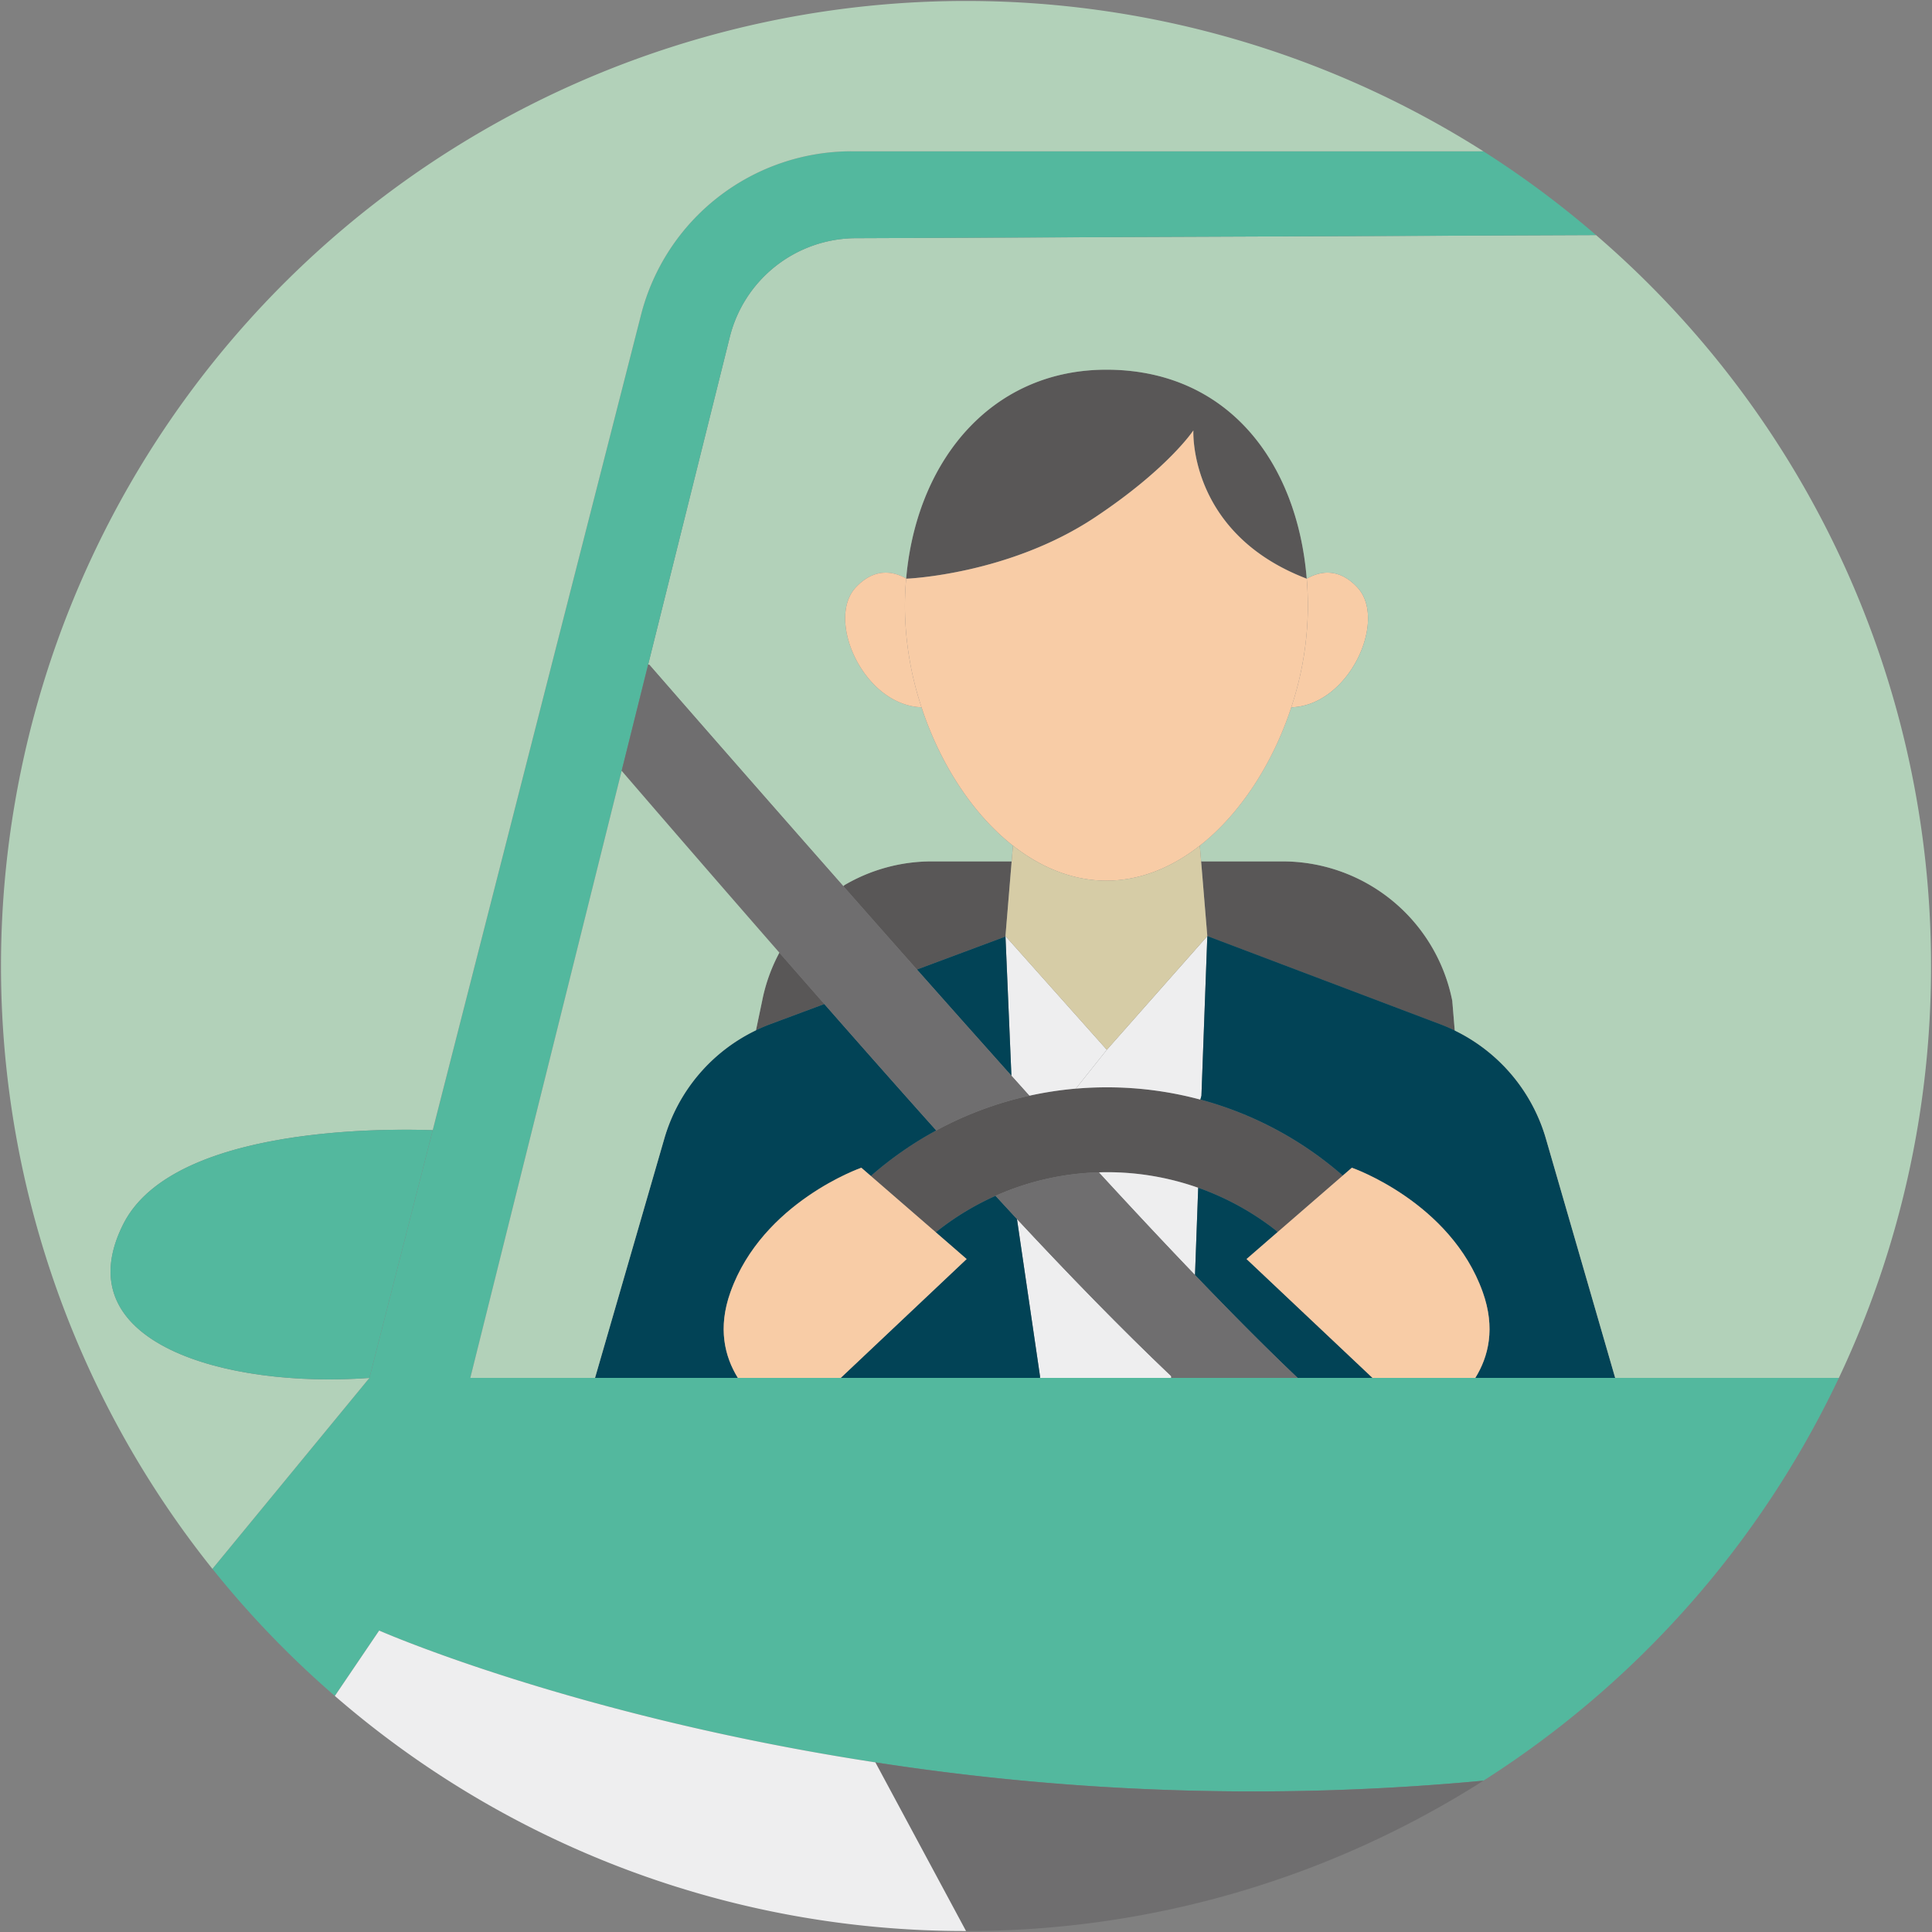 <svg xmlns="http://www.w3.org/2000/svg" xmlns:xlink="http://www.w3.org/1999/xlink" width="363" height="363" viewBox="0 0 363 363"><rect x="0" y="0" width="363" height="363" fill="#808080" stroke="none"/><defs><clipPath id="a"><rect width="363" height="363" fill="none"/></clipPath><clipPath id="b"><rect width="362.624" height="362.624" fill="none"/></clipPath></defs><g clip-path="url(#a)"><g transform="translate(0.19 0.189)"><g clip-path="url(#b)"><g clip-path="url(#b)"><path d="M262.345,91.68c22.638,0,35.837,17.153,37.64,39.269-22.305-8.524-21.3-27.859-21.3-27.859s-4.728,7.182-18.479,16.327c-16.244,10.8-35.42,11.531-35.42,11.531-.023-.008-.038-.023-.061-.03,1.932-22.1,15.948-39.238,37.625-39.238" transform="translate(-54.652 -22.408)" fill="#595757"/><path d="M239.394,290.028a51.313,51.313,0,0,0-11.236,6.849L215.96,286.3a67.144,67.144,0,0,1,38.511-16.411c1.932-.167,3.879-.25,5.857-.25a67.246,67.246,0,0,1,44.3,16.592l-12.259,10.63-.242-.28a51.3,51.3,0,0,0-31.8-10.993c-.515,0-1.023.008-1.53.03a51.058,51.058,0,0,0-19.4,4.409" transform="translate(-52.529 -65.538)" fill="#595757"/><path d="M200.322,245.9l-10.092,3.758c-.939.349-1.856.742-2.75,1.167l1.159-5.531a32.2,32.2,0,0,1,3.235-9.039c2.75,3.144,5.576,6.379,8.448,9.645" transform="translate(-45.626 -57.448)" fill="#595757"/><path d="M240.762,213.628,239.6,227.652v.083l-16.532,6.16-.083.068c-4.7-5.3-9.365-10.592-13.857-15.691l.22-.2a32.362,32.362,0,0,1,16.433-4.455h14.933Z" transform="translate(-50.873 -51.961)" fill="#595757"/><path d="M345.056,239.812l.462,5.584c-.924-.447-1.871-.856-2.849-1.22l-43.64-16.524-1.159-14.024.053-.008h15.236a32.507,32.507,0,0,1,31.9,26.192" transform="translate(-72.38 -51.961)" fill="#595757"/><path d="M281.185,331.831v.326H256.524v-.326L252.19,302.29c9.751,10.486,19.684,20.7,29,29.541" transform="translate(-61.309 -73.451)" fill="#eeeeef"/><path d="M291.168,293.615l-.6,16.4c-5.849-6.1-11.941-12.615-18.07-19.29.508-.023,1.015-.03,1.53-.03a51.331,51.331,0,0,1,17.138,2.924" transform="translate(-66.231 -70.639)" fill="#eeeeef"/><path d="M272.616,253.506,291.5,232.14l-1.106,30-.2.727a67.38,67.38,0,0,0-17.547-2.311c-1.977,0-3.925.083-5.857.25Z" transform="translate(-64.847 -56.45)" fill="#eeeeef"/><path d="M249.4,232.22l18.987,21.3-5.826,7.3a67.509,67.509,0,0,0-8.728,1.333c-1.114-1.243-2.235-2.5-3.379-3.766l.008-.008-1.114-26.139Z" transform="translate(-60.621 -56.469)" fill="#eeeeef"/><path d="M329.7,330.281H315.64c-5.887-5.584-12.425-12.168-19.29-19.327v-.008l.6-16.4a51.48,51.48,0,0,1,14.66,8.069l.242.28-5.819,5.046Z" transform="translate(-72.011 -71.575)" fill="#024356"/><path d="M245.933,330.439v.326H208.49l23.661-22.335-5.8-5.031a51.312,51.312,0,0,1,11.236-6.849q2,2.182,4.016,4.349Z" transform="translate(-50.718 -72.06)" fill="#024356"/><path d="M244.035,232.25l1.114,26.139-.008.008c-5.751-6.432-11.759-13.191-17.721-19.918l.083-.068Z" transform="translate(-55.306 -56.476)" fill="#024356"/><path d="M211.672,272.742a67.512,67.512,0,0,0-12.289,8.554l-1.788-1.546s-18.54,6.432-24.586,23.358c-2.424,6.781-1.083,12.137,1.387,16.13H147.56l13.016-44.951a32.637,32.637,0,0,1,17.229-20.366v-.008c.894-.424,1.811-.818,2.75-1.167l10.092-3.758c7.031,8.016,14.282,16.221,21.025,23.752" transform="translate(-35.951 -60.533)" fill="#024356"/><path d="M362.6,270.2l13.016,44.951H349.336c2.478-3.985,3.819-9.349,1.394-16.13-6.046-16.926-24.586-23.358-24.586-23.358l-1.712,1.477a67.109,67.109,0,0,0-26.752-14.282l.2-.727,1.106-30,43.64,16.524c.977.364,1.924.773,2.849,1.22A32.7,32.7,0,0,1,362.6,270.2" transform="translate(-72.334 -56.45)" fill="#024356"/><path d="M332.653,144.8c5.675,6.091-1.508,22.191-12.433,22.517a60.933,60.933,0,0,0,3.122-18.873q0-2.693-.212-5.3c2.227-1.288,5.879-2.265,9.524,1.652" transform="translate(-77.796 -34.607)" fill="#f8cca6"/><path d="M401.77,195.631a180.451,180.451,0,0,1-17.312,77.393H342.431l-13.016-44.951a32.7,32.7,0,0,0-17.13-20.32l-.462-5.584a32.507,32.507,0,0,0-31.9-26.192H264.689l-.053.008-.25-2.97c7.629-5.985,13.729-15.479,17.183-25.987C292.495,146.7,299.677,130.6,294,124.511c-3.644-3.917-7.3-2.94-9.524-1.652-1.8-22.116-15-39.269-37.64-39.269-21.676,0-35.693,17.138-37.625,39.238-2.227-1.273-5.849-2.2-9.471,1.682-5.652,6.076,1.477,22.108,12.357,22.51,3.447,10.509,9.546,20,17.183,25.995l-.25,2.97-.045-.008H214.055a32.362,32.362,0,0,0-16.433,4.455l-.22.2c-19.964-22.661-36.435-41.587-36.435-41.587l-.227-.061,15.335-61.521A24.5,24.5,0,0,1,199.7,58.883L338.832,58.3A180.866,180.866,0,0,1,401.77,195.631" transform="translate(-39.146 -14.319)" fill="#b2d1b9"/><path d="M177.237,340.222c-56.884-8.72-93.228-24.767-93.228-24.767l-8.327,12.289a181.807,181.807,0,0,1-23-23.881l29.5-35.875,11.9-46.55L133.21,68.258A40.85,40.85,0,0,1,172.79,37.52H291.475a181.017,181.017,0,0,1,21.169,15.744l-139.134.583a24.5,24.5,0,0,0-23.623,18.577l-15.335,61.521-4.993,20.009L101.131,267.988H358.269a182.032,182.032,0,0,1-66.794,75.681v-.008a463.991,463.991,0,0,1-114.238-3.44" transform="translate(-12.957 -9.283)" fill="#53b89e"/><path d="M353.505,312.948c2.424,6.781,1.083,12.145-1.394,16.13H332.8L309.13,306.743l5.819-5.046,12.259-10.63,1.712-1.477s18.54,6.432,24.586,23.358" transform="translate(-75.109 -70.373)" fill="#f8cca6"/><path d="M331.318,440.49v.008a180.428,180.428,0,0,1-97.206,28.237L217.08,437.05a463.991,463.991,0,0,0,114.238,3.44" transform="translate(-52.8 -106.111)" fill="#6f6e6f"/><path d="M278.768,28.487H160.083A40.85,40.85,0,0,0,120.5,59.225L81.364,212.406c-.993.045-48.012-2.493-58.142,17.653C12,252.372,42.474,260.941,69.468,258.956l-29.5,35.875A181.331,181.331,0,0,1,278.768,28.487" transform="translate(-0.25 -0.25)" fill="#b2d1b9"/><path d="M227.531,158.76a60.924,60.924,0,0,1-3.121-18.865c0-1.8.076-3.584.235-5.326.023.008.038.023.061.03,0,0,19.176-.727,35.42-11.531,13.751-9.145,18.479-16.327,18.479-16.327s-1,19.335,21.3,27.859q.216,2.6.212,5.3A60.934,60.934,0,0,1,297,158.768c-3.455,10.509-9.554,20-17.183,25.987-5.243,4.122-11.221,6.584-17.547,6.584s-12.3-2.462-17.555-6.584c-7.637-5.993-13.736-15.486-17.183-25.995" transform="translate(-54.576 -26.058)" fill="#f8cca6"/><path d="M303.653,329.355H279.9v-.326c-9.311-8.842-19.244-19.055-29-29.541q-2.012-2.171-4.016-4.349a51.059,51.059,0,0,1,19.4-4.409c6.129,6.675,12.221,13.191,18.07,19.29v.008c6.864,7.16,13.4,13.744,19.29,19.328" transform="translate(-60.025 -70.649)" fill="#6f6e6f"/><path d="M249.4,226.765l-.053-.061,1.159-14.024.25-2.97c5.25,4.122,11.221,6.584,17.555,6.584s12.3-2.462,17.547-6.584l.25,2.97L287.27,226.7,268.39,248.07Z" transform="translate(-60.621 -51.014)" fill="#d6cca6"/><path d="M192.244,228.584c-2.871-3.265-5.7-6.5-8.448-9.645-16.3-18.661-29.6-34.132-29.6-34.132l-.045-.008,4.993-20.009.227.061s16.471,18.926,36.435,41.587c4.493,5.1,9.16,10.387,13.857,15.691,5.963,6.728,11.971,13.486,17.721,19.919,1.144,1.265,2.265,2.523,3.379,3.766a66.953,66.953,0,0,0-17.494,6.523c-6.743-7.531-13.994-15.736-21.025-23.752" transform="translate(-37.549 -40.127)" fill="#6f6e6f"/><path d="M219.313,301.712l5.8,5.031-23.661,22.335H182.128c-2.47-3.993-3.811-9.349-1.387-16.13,6.046-16.926,24.586-23.358,24.586-23.358l1.788,1.546Z" transform="translate(-43.683 -70.373)" fill="#f8cca6"/><path d="M184.595,429.127l17.032,31.685A180.572,180.572,0,0,1,83.04,416.649l8.327-12.289s36.344,16.047,93.228,24.767" transform="translate(-20.315 -98.188)" fill="#eeeeef"/><path d="M220.82,148.444a60.924,60.924,0,0,0,3.121,18.865c-10.88-.4-18.009-16.433-12.357-22.51,3.622-3.879,7.243-2.955,9.471-1.682-.159,1.743-.235,3.523-.235,5.326" transform="translate(-50.987 -34.608)" fill="#f8cca6"/><path d="M174.7,225.339a32.2,32.2,0,0,0-3.235,9.039l-1.159,5.531v.008a32.637,32.637,0,0,0-17.229,20.366l-13.016,44.951H116.63L145.057,191.2l.045.008s13.3,15.471,29.6,34.132" transform="translate(-28.455 -46.528)" fill="#b2d1b9"/><path d="M87.947,280.244l-11.9,46.55c-26.995,1.985-57.467-6.584-46.247-28.9,10.13-20.146,57.149-17.608,58.142-17.653" transform="translate(-6.834 -68.088)" fill="#53b89e"/></g></g></g></g></svg>